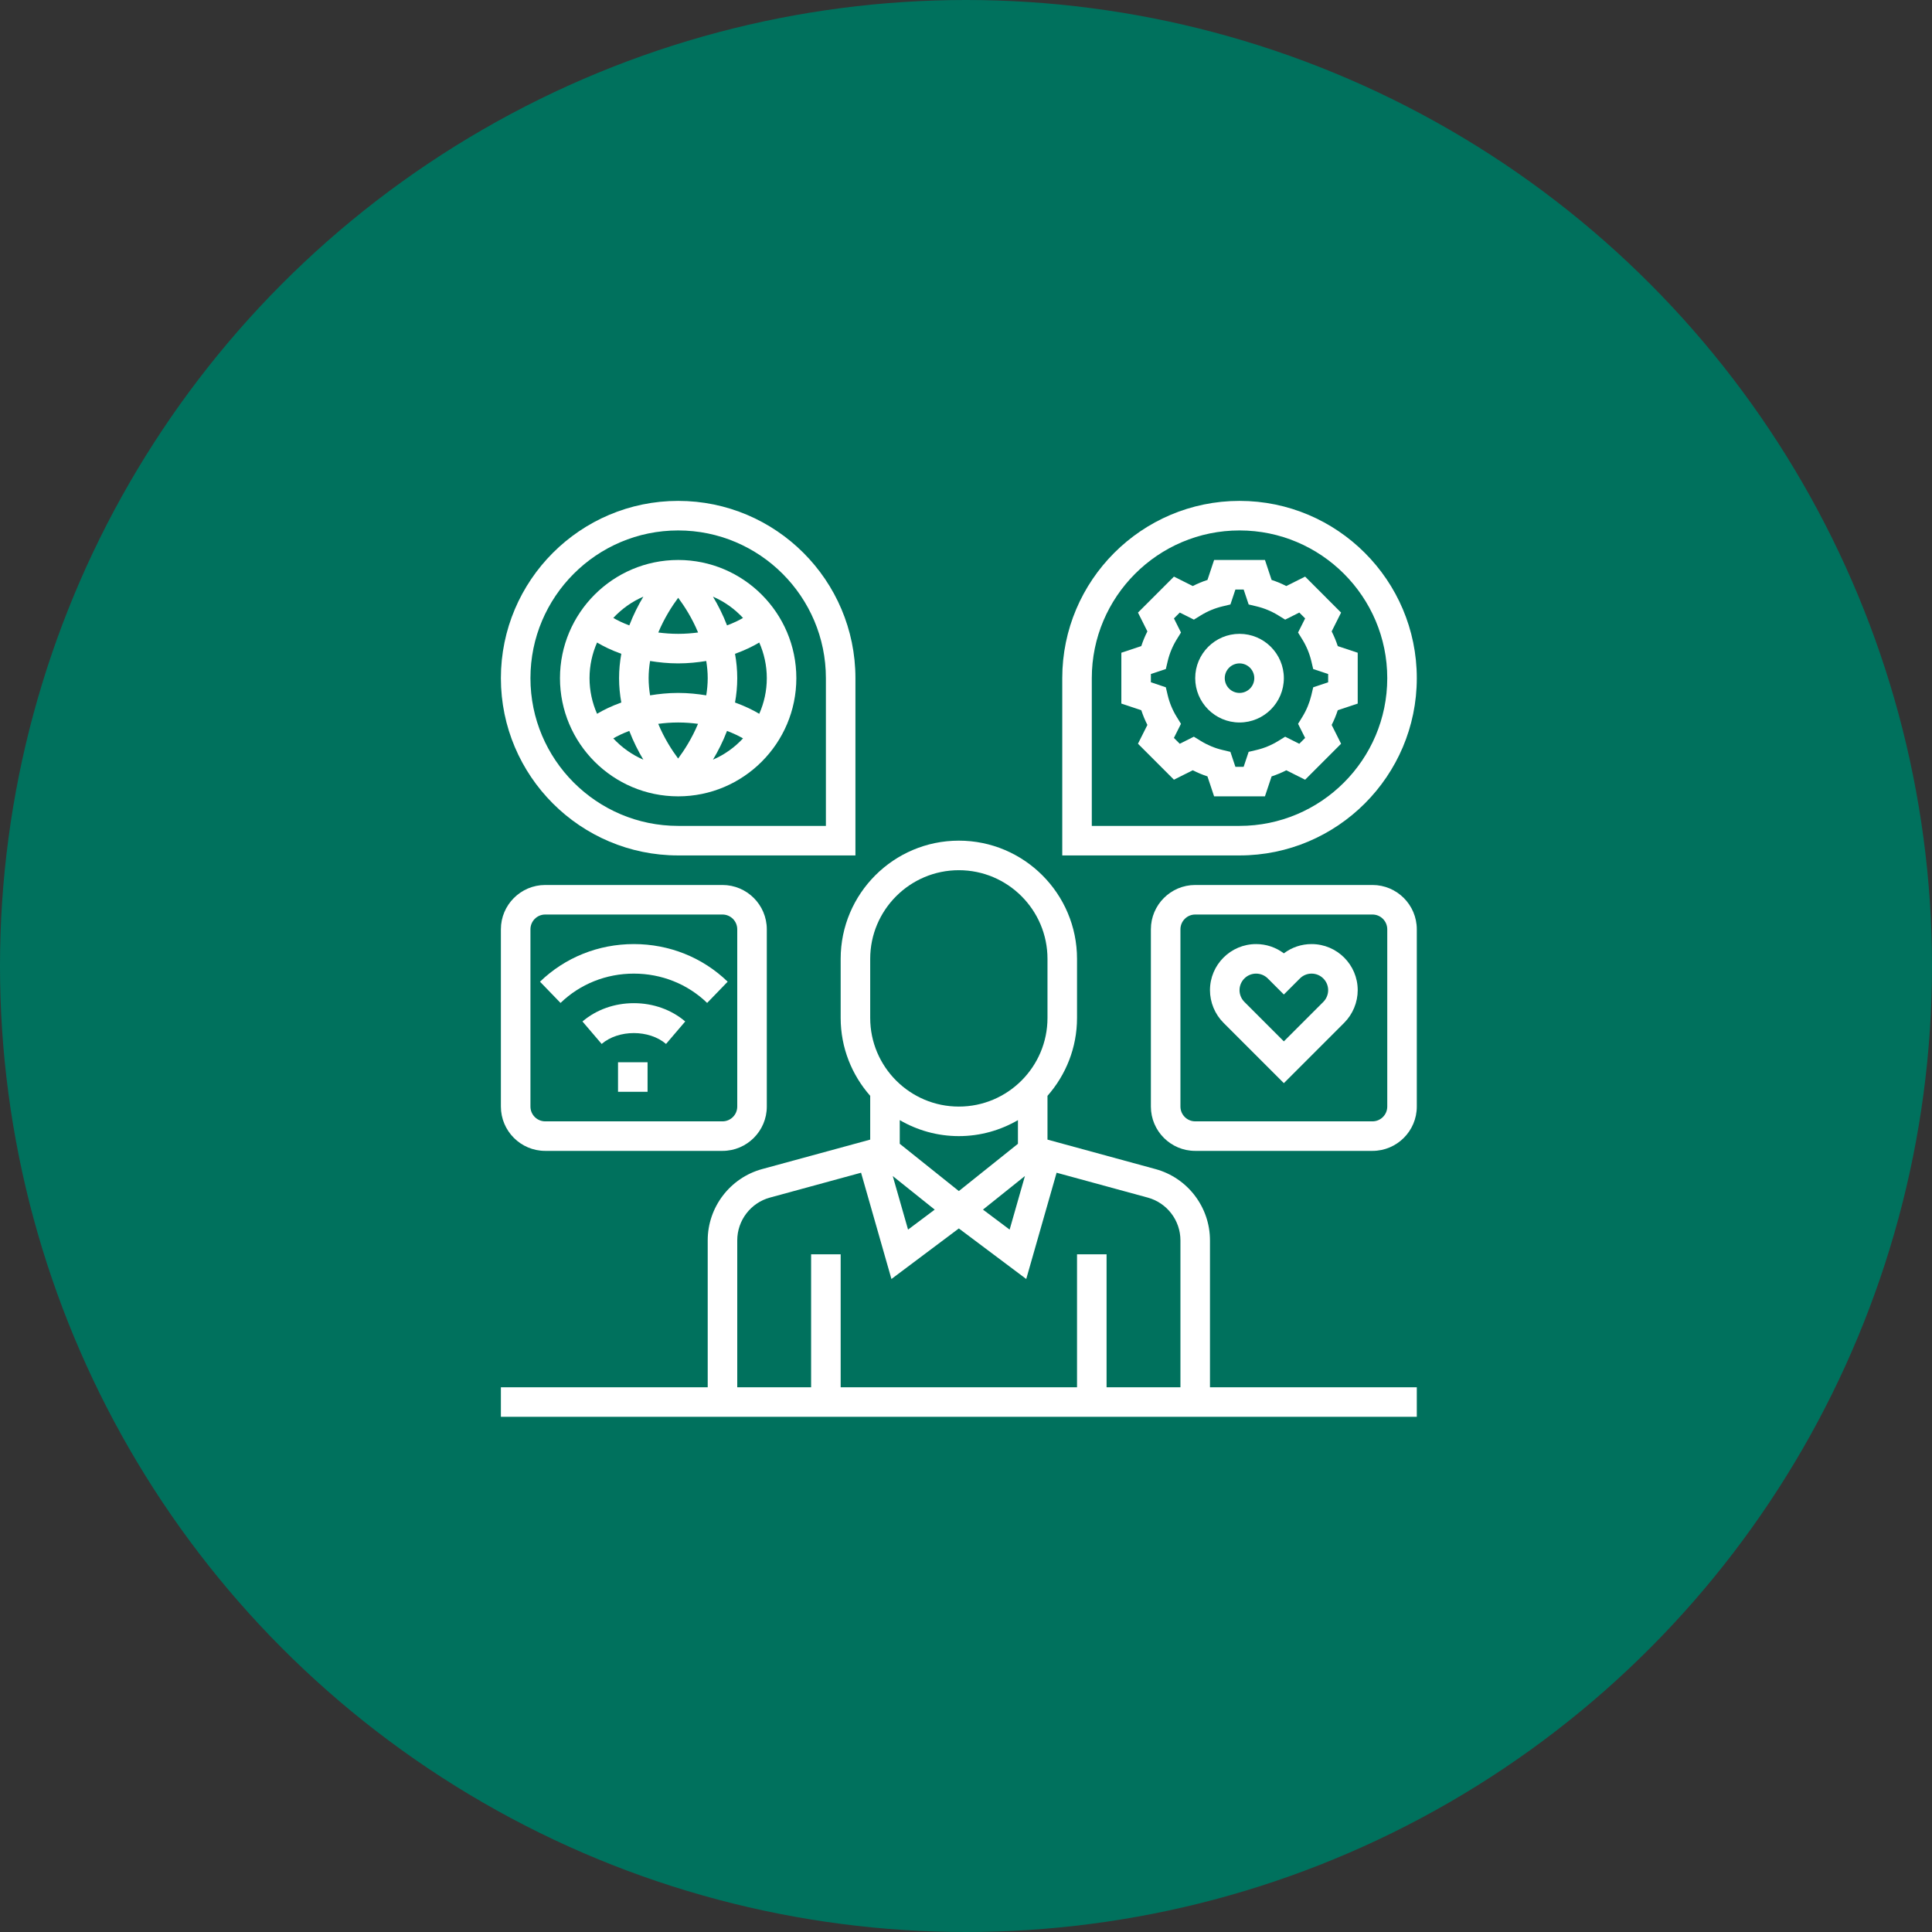 <svg xmlns="http://www.w3.org/2000/svg" width="135" height="135" viewBox="0 0 135 135" fill="none"><rect x="0" y="0" width="135" height="135" fill="#333333" stroke="none"/><circle cx="67.5" cy="67.5" r="67.5" fill="#00715d"></circle><g clip-path="url(#clip0)"><path d="M84.548 86.671C84.548 84.349 82.984 82.302 80.745 81.691L73.194 79.631V76.572C74.475 75.117 75.258 73.214 75.258 71.128V66.999C75.258 62.446 71.553 58.741 67 58.741C62.447 58.741 58.742 62.446 58.742 66.999V71.128C58.742 73.214 59.525 75.117 60.806 76.572V79.631L53.255 81.69C51.016 82.302 49.452 84.349 49.452 86.671V96.936H35V99H99V96.936H84.548V86.671ZM67 83.226L62.871 79.923V78.269C64.087 78.976 65.495 79.387 67 79.387C68.505 79.387 69.913 78.976 71.129 78.27V79.924L67 83.226ZM65.314 84.523L63.451 85.92L62.382 82.177L65.314 84.523ZM71.618 82.175L70.549 85.919L68.686 84.522L71.618 82.175ZM60.806 67C60.806 63.584 63.584 60.806 67 60.806C70.416 60.806 73.194 63.584 73.194 67V71.129C73.194 74.545 70.416 77.323 67 77.323C63.584 77.323 60.806 74.545 60.806 71.129V67ZM51.516 86.671C51.516 85.277 52.455 84.049 53.798 83.683L60.168 81.945L62.29 89.371L67 85.839L71.709 89.371L73.831 81.945L80.201 83.683C81.545 84.049 82.484 85.277 82.484 86.671V96.936H77.323V87.645H75.258V96.936H58.742V87.645H56.677V96.936H51.516V86.671Z" fill="white"></path><path d="M43.185 74.226H45.249V76.29H43.185V74.226Z" fill="white"></path><path d="M47.387 59.774H59.774V47.387C59.774 40.556 54.218 35 47.387 35C40.556 35 35 40.556 35 47.387C35 54.218 40.556 59.774 47.387 59.774ZM47.387 37.065C53.079 37.065 57.71 41.695 57.71 47.387V57.71H47.387C41.695 57.71 37.065 53.079 37.065 47.387C37.065 41.695 41.695 37.065 47.387 37.065Z" fill="white"></path><path d="M99 47.387C99 40.556 93.444 35 86.613 35C79.782 35 74.226 40.556 74.226 47.387V59.774H86.613C93.444 59.774 99 54.218 99 47.387ZM76.29 47.387C76.29 41.695 80.921 37.065 86.613 37.065C92.305 37.065 96.936 41.695 96.936 47.387C96.936 53.079 92.305 57.71 86.613 57.71H76.29V47.387Z" fill="white"></path><path d="M88.854 54.252C89.207 54.136 89.55 53.993 89.881 53.824L91.196 54.483L93.709 51.969L93.051 50.656C93.22 50.325 93.362 49.981 93.477 49.628L94.871 49.164V45.611L93.477 45.147C93.362 44.794 93.219 44.45 93.051 44.119L93.709 42.806L91.196 40.291L89.881 40.95C89.55 40.781 89.207 40.638 88.854 40.523L88.39 39.129H84.837L84.373 40.523C84.02 40.638 83.677 40.781 83.346 40.95L82.03 40.291L79.517 42.805L80.175 44.118C80.006 44.449 79.864 44.793 79.749 45.146L78.355 45.61V49.163L79.749 49.627C79.864 49.98 80.007 50.324 80.175 50.655L79.517 51.968L82.03 54.482L83.345 53.823C83.676 53.992 84.019 54.135 84.372 54.251L84.836 55.644H88.389L88.854 54.252ZM87.25 52.536L86.901 53.581H86.324L85.975 52.536L85.416 52.403C84.886 52.277 84.38 52.066 83.911 51.778L83.422 51.477L82.436 51.971L82.028 51.562L82.521 50.577L82.22 50.088C81.931 49.62 81.721 49.113 81.595 48.583L81.463 48.024L80.419 47.675V47.098L81.464 46.749L81.596 46.191C81.723 45.66 81.933 45.153 82.221 44.685L82.522 44.197L82.03 43.212L82.438 42.803L83.424 43.297L83.913 42.996C84.382 42.708 84.888 42.498 85.418 42.371L85.977 42.238L86.325 41.194H86.902L87.251 42.238L87.809 42.371C88.34 42.498 88.846 42.708 89.314 42.996L89.803 43.297L90.79 42.803L91.198 43.212L90.703 44.198L91.004 44.687C91.292 45.154 91.502 45.661 91.629 46.191L91.761 46.75L92.806 47.099V47.676L91.762 48.025L91.63 48.584C91.502 49.114 91.293 49.621 91.005 50.089L90.704 50.578L91.197 51.563L90.789 51.972L89.802 51.478L89.314 51.779C88.845 52.068 88.339 52.278 87.808 52.404L87.25 52.536Z" fill="white"></path><path d="M86.613 44.29C84.906 44.29 83.516 45.68 83.516 47.387C83.516 49.094 84.906 50.484 86.613 50.484C88.32 50.484 89.71 49.094 89.71 47.387C89.71 45.68 88.32 44.29 86.613 44.29ZM86.613 48.419C86.044 48.419 85.581 47.957 85.581 47.387C85.581 46.818 86.044 46.355 86.613 46.355C87.181 46.355 87.645 46.818 87.645 47.387C87.645 47.957 87.181 48.419 86.613 48.419Z" fill="white"></path><path d="M91.649 65.968C90.94 65.968 90.266 66.196 89.71 66.616C89.153 66.196 88.479 65.968 87.77 65.968C85.993 65.968 84.548 67.413 84.548 69.189C84.548 70.038 84.892 70.868 85.492 71.468L89.71 75.686L93.927 71.468C94.527 70.868 94.871 70.038 94.871 69.189C94.871 67.413 93.426 65.968 91.649 65.968ZM92.468 70.008L89.71 72.766L86.952 70.008C86.737 69.792 86.613 69.494 86.613 69.189C86.613 68.551 87.132 68.032 87.77 68.032C88.08 68.032 88.37 68.152 88.589 68.371L89.71 69.492L90.831 68.371C91.049 68.152 91.34 68.032 91.649 68.032C92.287 68.032 92.806 68.551 92.806 69.189C92.806 69.494 92.683 69.792 92.468 70.008Z" fill="white"></path><path d="M95.903 61.839H83.516C81.809 61.839 80.419 63.228 80.419 64.936V77.323C80.419 79.03 81.809 80.419 83.516 80.419H95.903C97.61 80.419 99 79.03 99 77.323V64.936C99 63.228 97.61 61.839 95.903 61.839ZM96.936 77.323C96.936 77.892 96.472 78.355 95.903 78.355H83.516C82.948 78.355 82.484 77.892 82.484 77.323V64.936C82.484 64.366 82.948 63.903 83.516 63.903H95.903C96.472 63.903 96.936 64.366 96.936 64.936V77.323Z" fill="white"></path><path d="M38.097 80.419H50.484C52.191 80.419 53.581 79.03 53.581 77.323V64.936C53.581 63.228 52.191 61.839 50.484 61.839H38.097C36.39 61.839 35 63.228 35 64.936V77.323C35 79.03 36.39 80.419 38.097 80.419ZM37.065 64.936C37.065 64.366 37.528 63.903 38.097 63.903H50.484C51.052 63.903 51.516 64.366 51.516 64.936V77.323C51.516 77.892 51.052 78.355 50.484 78.355H38.097C37.528 78.355 37.065 77.892 37.065 77.323V64.936Z" fill="white"></path><path d="M44.29 68.032C46.226 68.032 48.046 68.76 49.412 70.08L50.847 68.596C49.093 66.901 46.765 65.968 44.29 65.968C41.816 65.968 39.487 66.901 37.733 68.597L39.168 70.081C40.535 68.76 42.355 68.032 44.29 68.032Z" fill="white"></path><path d="M40.7 71.376L42.041 72.946C43.226 71.934 45.354 71.934 46.54 72.946L47.88 71.376C46.914 70.551 45.64 70.097 44.29 70.097C42.941 70.097 41.666 70.551 40.7 71.376Z" fill="white"></path><path d="M47.387 55.645C51.941 55.645 55.645 51.941 55.645 47.387C55.645 42.834 51.941 39.129 47.387 39.129C42.834 39.129 39.129 42.834 39.129 47.387C39.129 51.941 42.834 55.645 47.387 55.645ZM41.194 47.387C41.194 46.502 41.384 45.66 41.72 44.897C42.167 45.162 42.726 45.438 43.414 45.685C43.316 46.229 43.258 46.798 43.258 47.387C43.258 47.976 43.316 48.545 43.414 49.089C42.726 49.336 42.167 49.611 41.72 49.877C41.384 49.114 41.194 48.273 41.194 47.387ZM47.387 46.355C48.103 46.355 48.745 46.284 49.349 46.187C49.412 46.575 49.452 46.974 49.452 47.387C49.452 47.799 49.412 48.199 49.349 48.588C48.743 48.49 48.103 48.419 47.387 48.419C46.671 48.419 46.03 48.49 45.425 48.588C45.362 48.2 45.323 47.8 45.323 47.387C45.323 46.975 45.362 46.576 45.425 46.187C46.031 46.284 46.671 46.355 47.387 46.355ZM45.999 44.197C46.421 43.184 46.959 42.35 47.389 41.771C47.82 42.348 48.358 43.18 48.779 44.196C48.347 44.252 47.889 44.29 47.387 44.29C46.888 44.29 46.43 44.252 45.999 44.197ZM53.581 47.387C53.581 48.273 53.391 49.114 53.054 49.877C52.607 49.612 52.048 49.336 51.36 49.089C51.458 48.545 51.516 47.976 51.516 47.387C51.516 46.798 51.458 46.229 51.36 45.685C52.048 45.438 52.607 45.163 53.054 44.897C53.391 45.66 53.581 46.502 53.581 47.387ZM48.775 50.578C48.353 51.59 47.816 52.424 47.385 53.004C46.955 52.426 46.416 51.594 45.995 50.579C46.427 50.522 46.886 50.484 47.387 50.484C47.887 50.484 48.344 50.522 48.775 50.578ZM42.854 51.595C43.154 51.422 43.524 51.241 43.972 51.074C44.262 51.828 44.606 52.503 44.954 53.082C44.152 52.737 43.441 52.225 42.854 51.595ZM49.819 53.082C50.167 52.503 50.512 51.828 50.801 51.074C51.248 51.242 51.62 51.423 51.919 51.595C51.334 52.225 50.622 52.737 49.819 53.082ZM51.92 43.179C51.62 43.352 51.25 43.533 50.802 43.7C50.513 42.947 50.168 42.271 49.82 41.692C50.622 42.037 51.334 42.549 51.92 43.179ZM44.955 41.692C44.607 42.271 44.263 42.947 43.973 43.7C43.525 43.533 43.155 43.352 42.854 43.179C43.441 42.549 44.152 42.037 44.955 41.692Z" fill="white"></path></g><defs><clipPath id="clip0"><rect width="64" height="64" fill="white" transform="translate(35 35)"></rect></clipPath></defs></svg>